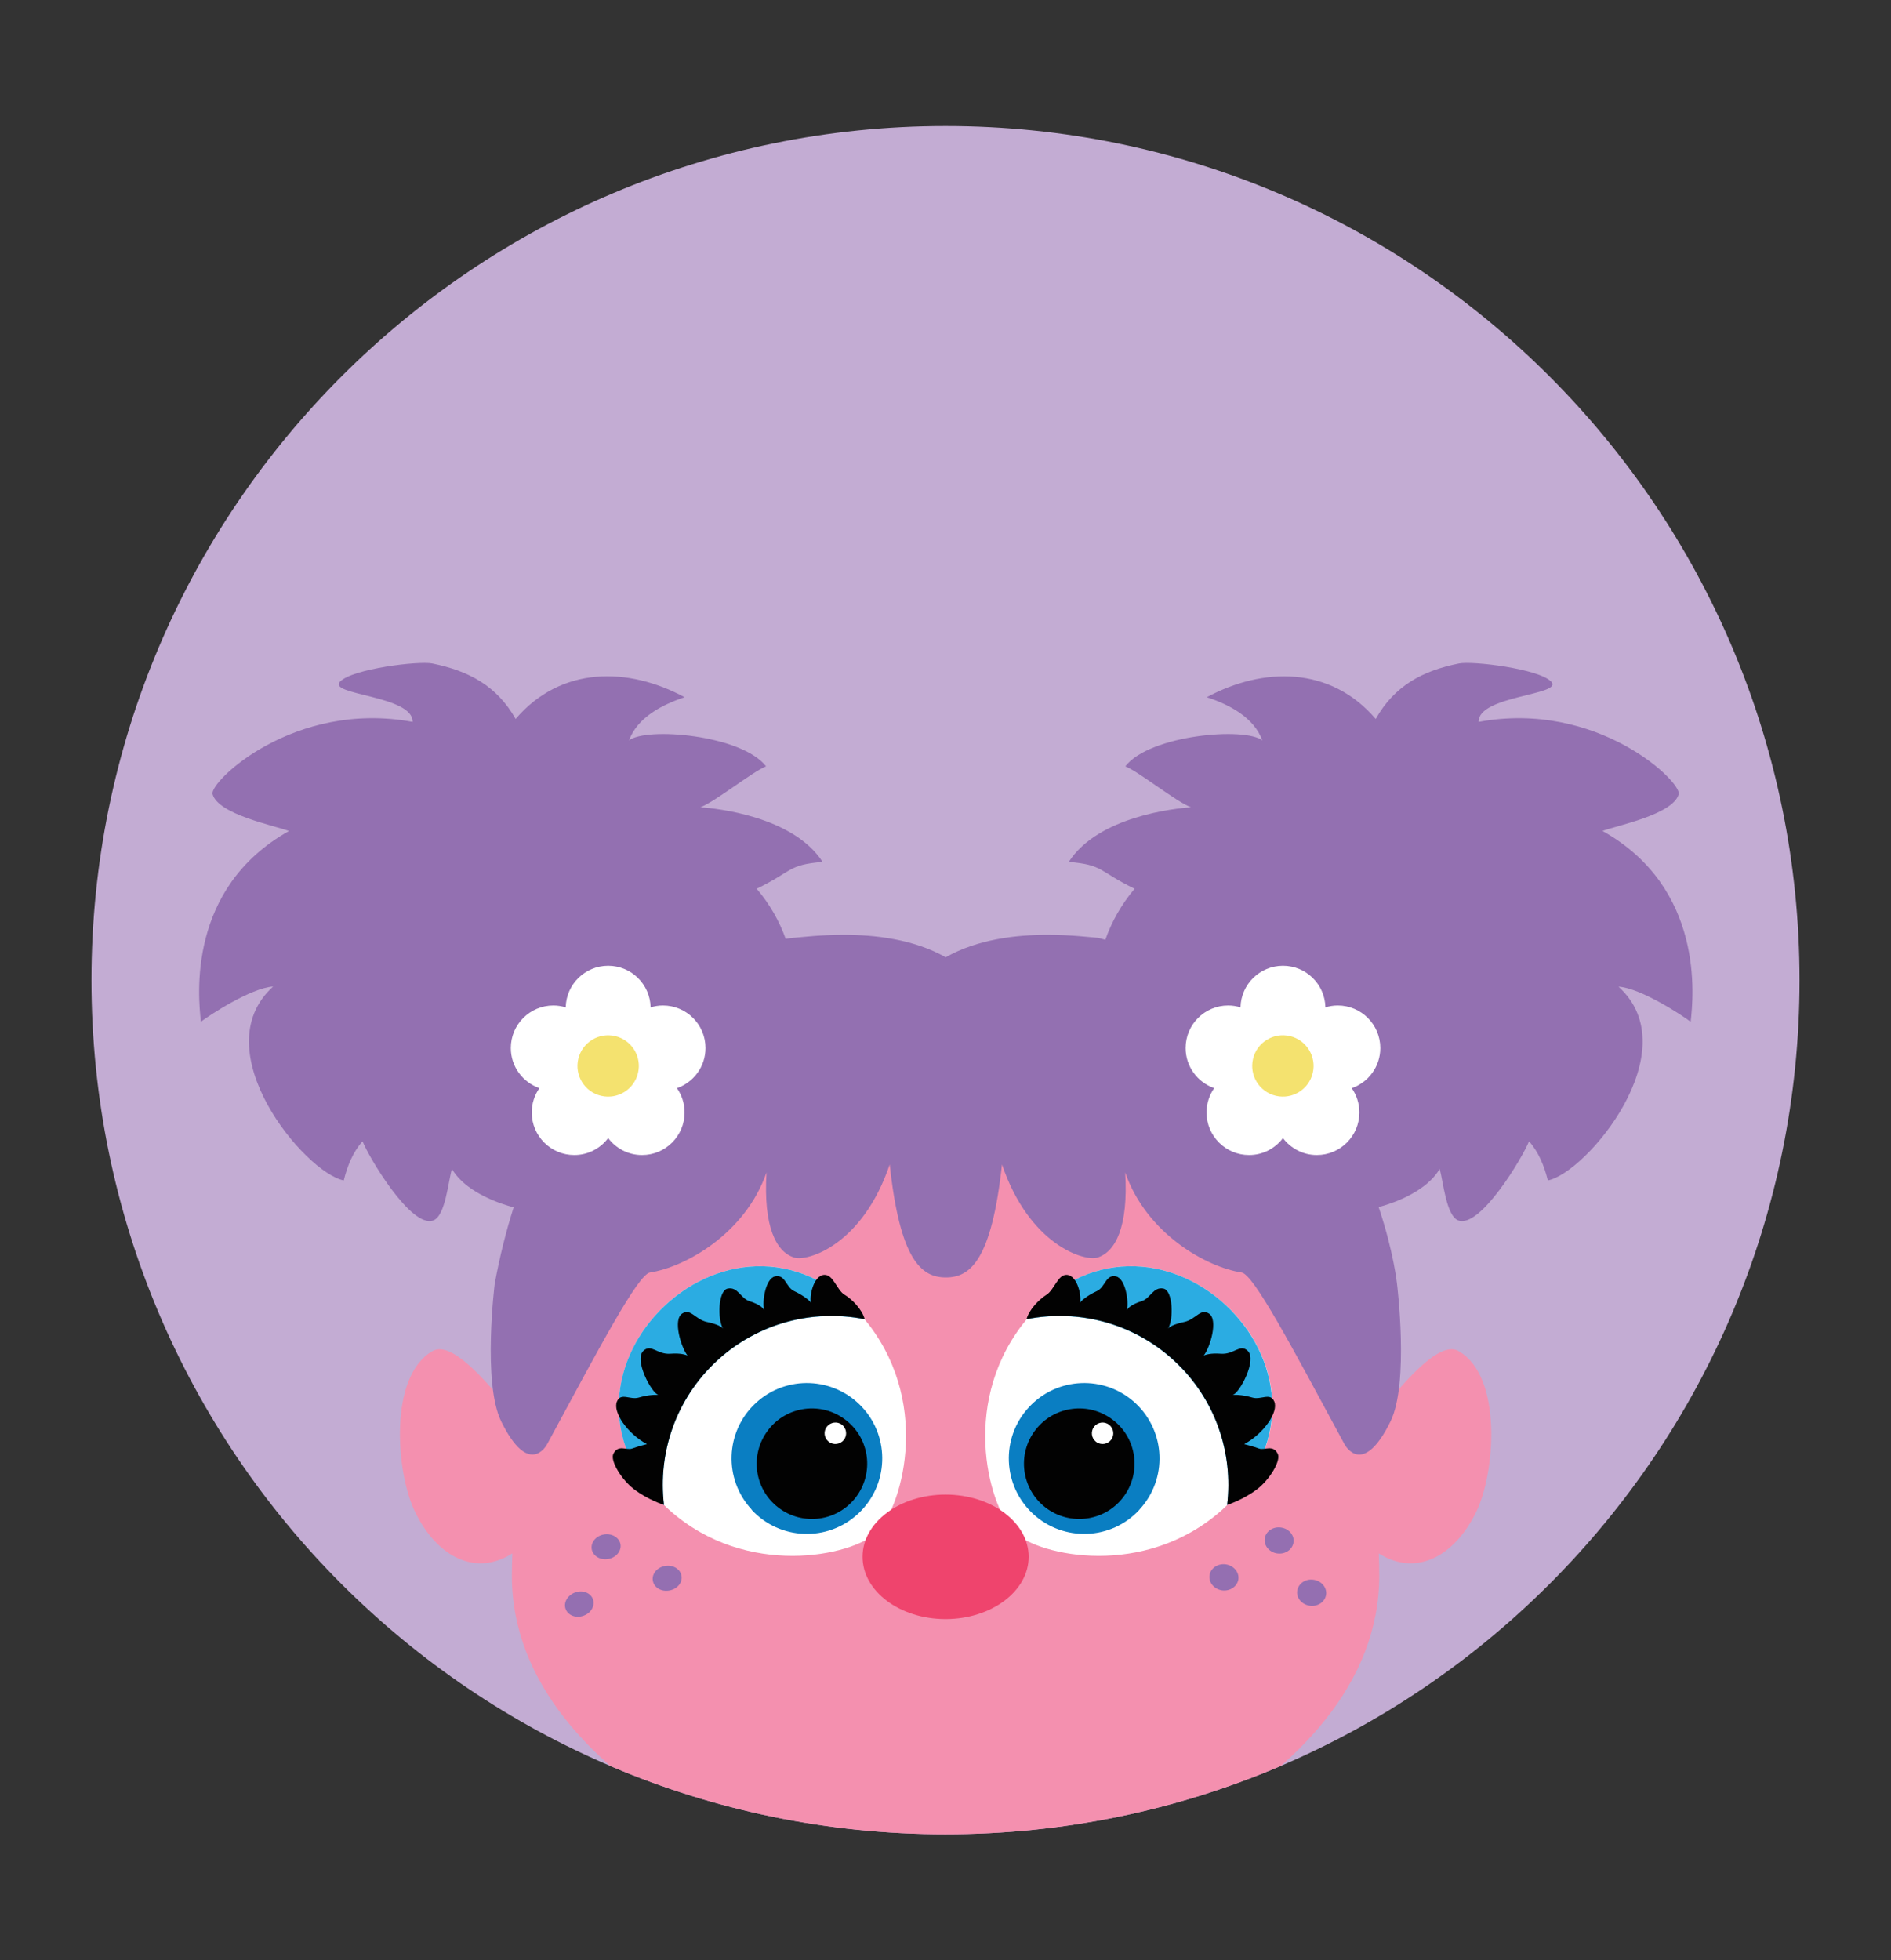 <?xml version="1.0" encoding="UTF-8"?><svg id="Names" xmlns="http://www.w3.org/2000/svg" xmlns:xlink="http://www.w3.org/1999/xlink" viewBox="0 0 160.85 166.73"><rect x="0" y="0" width="160.85" height="166.73" fill="#333333" stroke="none"/><defs><style>.cls-1{clip-path:url(#clippath);}.cls-2{fill:none;}.cls-2,.cls-3,.cls-4,.cls-5,.cls-6,.cls-7,.cls-8,.cls-9,.cls-10,.cls-11,.cls-12{stroke-width:0px;}.cls-3{fill:#946fb1;}.cls-4{fill:#2bace2;}.cls-5{fill:#ef446d;}.cls-6{fill:#f490af;}.cls-7{fill:#0a7ec2;}.cls-8{fill:#9370b1;}.cls-9{fill:#c3acd3;}.cls-10{fill:#f4e26f;}.cls-11{fill:#fff;}.cls-12{fill:#020202;}</style><clipPath id="clippath"><path class="cls-2" d="M80.43,156.01c40.12,0,72.64-32.52,72.64-72.64S120.54,10.72,80.43,10.72,7.78,43.25,7.78,83.37s32.52,72.64,72.64,72.64"/></clipPath></defs><path class="cls-9" d="M80.43,156.01c40.12,0,72.64-32.52,72.64-72.64S120.54,10.72,80.43,10.72,7.78,43.25,7.78,83.37s32.52,72.64,72.64,72.64"/><g class="cls-1"><path class="cls-6" d="M124.07,114.91c-1.91-1.09-5.69,3.92-8.21,7.07-3.66-14.78-14.48-28.36-35.43-28.36s-31.76,13.58-35.42,28.36c-2.52-3.15-6.3-8.15-8.21-7.07-3.78,2.14-3.1,10.39-1.51,13.65,1.98,4.08,5.32,5.47,8.29,3.56-.02.64-.04,1.27-.04,1.9,0,18.46,28.22,28.21,36.89,28.21s36.89-9.75,36.89-28.21c0-.63-.01-1.27-.04-1.9,2.97,1.91,6.31.52,8.3-3.55,1.59-3.26,2.26-11.51-1.51-13.65"/><path class="cls-11" d="M56.58,111.02c4.76-4.44,12.32-4.95,17.36,1.69,5.33,7.02,2.67,15.74.59,17.67-2.08,1.93-10.98,3.92-17.58-1.93-6.23-5.53-5.12-12.99-.36-17.44"/><path class="cls-4" d="M60.97,115.76c3.51-3.25,8.21-4.41,12.57-3.55-5.04-6.11-12.32-5.52-16.96-1.19-4.64,4.33-5.81,11.52-.1,17.01-.53-4.42.98-9.01,4.49-12.27"/><path class="cls-12" d="M71.83,110.12c-.66-.42-.95-1.72-1.71-1.69-.97.04-1.3,1.97-1.13,2.37-.1-.14-.55-.57-1.44-.99-.71-.33-.74-1.44-1.62-1.25-.82.17-1.12,2.18-.93,2.85-.1-.14-.33-.45-1.27-.75-.72-.23-.97-1.24-1.84-1.06-.82.17-.86,2.65-.39,3.4-.09-.15-.54-.39-1.36-.56-1-.21-1.39-1.19-2.11-.72-.82.52-.09,2.9.45,3.57-.16-.05-.54-.22-1.46-.15-1.12.08-1.62-.86-2.28-.26-.85.77.7,3.64,1.27,3.77-.15-.02-.77-.05-1.69.22-.73.21-1.51-.46-1.84.33-.39.91.93,2.77,2.55,3.63,0,0-.64.15-1.28.38-.46.16-1.18-.38-1.58.45-.28.58.69,2.18,1.73,2.98,1.2.93,2.58,1.36,2.58,1.36h0c-.53-4.42.99-9.01,4.5-12.26,3.51-3.25,8.21-4.41,12.57-3.54h0c-.21-.81-1.05-1.68-1.71-2.08"/><path class="cls-7" d="M63.94,128.4c-2.41-2.6-2.26-6.65.34-9.06,2.59-2.41,6.65-2.25,9.06.35,2.4,2.59,2.25,6.65-.35,9.06-2.6,2.41-6.65,2.26-9.06-.34"/><path class="cls-12" d="M72.79,127.36c1.58-2.06,1.2-5.02-.86-6.59-2.06-1.59-5.02-1.2-6.59.86-1.58,2.06-1.2,5.01.86,6.59,2.06,1.58,5.01,1.2,6.59-.86"/><path class="cls-11" d="M71.78,122.46c.31-.4.23-.97-.16-1.28-.4-.31-.98-.23-1.29.17-.31.4-.23.97.17,1.28.4.31.98.23,1.28-.17"/><path class="cls-11" d="M104.28,111.02c-4.76-4.44-12.31-4.95-17.35,1.69-5.33,7.02-2.67,15.74-.59,17.67,2.08,1.93,10.98,3.92,17.58-1.93,6.24-5.53,5.13-12.99.36-17.44"/><path class="cls-4" d="M99.89,115.76c-3.51-3.25-8.21-4.41-12.57-3.55,5.03-6.11,12.32-5.52,16.96-1.19,4.63,4.33,5.8,11.52.1,17.01.53-4.42-.98-9.01-4.49-12.27"/><path class="cls-12" d="M89.02,110.12c.66-.42.96-1.72,1.71-1.69.97.04,1.3,1.97,1.13,2.37.1-.14.54-.57,1.44-.99.72-.33.75-1.44,1.62-1.25.82.17,1.12,2.18.93,2.85.1-.14.34-.45,1.28-.75.72-.23.97-1.24,1.84-1.06.82.17.86,2.65.39,3.4.09-.15.55-.39,1.36-.56,1-.21,1.38-1.19,2.11-.72.82.52.1,2.9-.44,3.57.15-.05.54-.22,1.46-.15,1.11.08,1.62-.86,2.27-.26.85.77-.7,3.64-1.27,3.77.16-.02.77-.05,1.69.22.73.21,1.51-.46,1.85.33.39.91-.94,2.77-2.56,3.63,0,0,.64.15,1.28.38.46.16,1.18-.38,1.58.45.28.58-.69,2.18-1.73,2.98-1.2.93-2.58,1.36-2.58,1.36h0c.53-4.42-.98-9.01-4.49-12.26-3.51-3.25-8.21-4.41-12.57-3.54h0c.21-.81,1.06-1.68,1.7-2.08"/><path class="cls-7" d="M96.92,128.4c2.41-2.6,2.25-6.65-.34-9.06-2.6-2.41-6.66-2.25-9.06.35-2.41,2.59-2.25,6.65.34,9.06,2.6,2.41,6.66,2.26,9.06-.34"/><path class="cls-12" d="M95.53,127.36c1.58-2.06,1.2-5.02-.86-6.59-2.06-1.59-5.02-1.2-6.6.86-1.58,2.06-1.19,5.01.86,6.59,2.06,1.58,5.02,1.2,6.6-.86"/><path class="cls-11" d="M94.51,122.46c.31-.4.23-.97-.17-1.28-.4-.31-.97-.23-1.28.17-.3.4-.23.97.17,1.28.4.31.98.23,1.28-.17"/><path class="cls-3" d="M107.58,130.87c-.08.61.41,1.18,1.09,1.26.67.08,1.28-.34,1.36-.96.08-.61-.41-1.17-1.09-1.25-.67-.09-1.29.34-1.36.95"/><path class="cls-3" d="M110.34,135.32c-.08.61.41,1.17,1.1,1.26.68.08,1.28-.35,1.36-.96.08-.61-.41-1.17-1.09-1.26-.68-.09-1.29.34-1.37.96"/><path class="cls-3" d="M102.88,134.01c-.07.61.41,1.17,1.09,1.26.68.08,1.29-.35,1.37-.96.07-.61-.42-1.17-1.1-1.26-.67-.08-1.29.35-1.36.96"/><path class="cls-3" d="M55.53,134.44c.09.58.71.96,1.39.84.67-.11,1.15-.66,1.05-1.24-.09-.58-.71-.96-1.39-.85-.68.11-1.15.67-1.05,1.25"/><path class="cls-3" d="M50.33,131.76c.1.58.72.95,1.39.84.68-.11,1.15-.67,1.06-1.25-.1-.57-.72-.95-1.4-.84-.67.11-1.14.66-1.05,1.24"/><path class="cls-3" d="M48.11,136.84c.19.55.87.82,1.51.59.65-.22,1.01-.85.82-1.4-.19-.55-.87-.82-1.51-.59-.65.23-1.02.86-.82,1.41"/><path class="cls-5" d="M87.5,132.41c0,2.93-3.17,5.3-7.07,5.3s-7.06-2.37-7.06-5.3,3.16-5.29,7.06-5.29,7.07,2.37,7.07,5.29"/><path class="cls-8" d="M136.29,70.68c1.22-.46,6.03-1.4,6.5-3.13.28-1.03-6.91-8.02-17.02-6.15-.05-2.26,7.3-2.27,6.17-3.43-1.06-1.09-6.68-1.77-7.83-1.54-3.12.62-5.5,1.9-7.09,4.72-3.86-4.51-9.57-4.43-14.37-1.85,1.94.64,4,1.71,4.73,3.68-1.46-1.17-9.59-.48-11.66,2.2,1.13.44,4.39,3.06,5.59,3.48-1.34.1-7.9.76-10.4,4.65,2.97.24,2.54.8,5.6,2.28-1.14,1.35-1.96,2.83-2.49,4.34-.2-.05-.39-.11-.59-.16-.67-.05-2.3-.26-4.32-.26-2.64,0-5.94.36-8.67,1.91-2.73-1.55-6.04-1.91-8.67-1.91-2.02,0-3.65.21-4.32.26,0,0-.22.02-.62.08-.53-1.48-1.34-2.94-2.47-4.26,3.07-1.48,2.63-2.04,5.61-2.28-2.51-3.89-9.07-4.56-10.4-4.65,1.19-.42,4.46-3.04,5.59-3.48-2.07-2.68-10.2-3.37-11.66-2.2.73-1.97,2.8-3.03,4.73-3.68-4.8-2.59-10.51-2.66-14.37,1.85-1.6-2.82-3.98-4.09-7.1-4.72-1.14-.23-6.77.45-7.83,1.54-1.13,1.16,6.21,1.17,6.17,3.43-10.11-1.87-17.3,5.11-17.02,6.14.47,1.74,5.28,2.68,6.5,3.14-8.67,4.86-7.73,14.08-7.49,16.22.68-.52,4.26-2.88,6.14-2.99-6,5.44,2.73,15.85,6.01,16.49.3-1.22.77-2.4,1.6-3.33.48,1.27,4.13,7.45,6.02,6.73,1.03-.39,1.26-3.3,1.58-4.38.79,1.39,2.75,2.6,5.25,3.27-.63,1.99-1.18,4.15-1.61,6.5,0,0-1.05,8.44.55,11.7,2.31,4.72,3.81,2.14,3.91,1.94,4.49-8.31,7.73-14.44,8.75-14.6,2.96-.45,8.09-3.27,9.91-8.51-.28,4.65.83,6.77,2.36,7.24,1.11.35,5.79-1.03,8.12-7.92.87,8.11,2.68,9.61,4.76,9.61h.03c2.08,0,3.88-1.5,4.76-9.61,2.34,6.88,7.02,8.26,8.12,7.92,1.53-.48,2.64-2.59,2.36-7.24,1.82,5.24,6.94,8.06,9.9,8.51,1.03.16,4.26,6.28,8.75,14.6.11.2,1.6,2.79,3.92-1.94,1.6-3.26.55-11.7.55-11.7,0,0-.28-2.71-1.56-6.52,2.47-.67,4.4-1.87,5.19-3.25.31,1.09.55,3.98,1.58,4.38,1.88.72,5.53-5.46,6.02-6.73.82.92,1.3,2.11,1.6,3.33,3.27-.63,12.01-11.05,6.01-16.48,1.88.11,5.46,2.46,6.14,2.99.24-2.14,1.18-11.37-7.49-16.23Z"/><path class="cls-11" d="M60.01,89.14c0-2-1.62-3.62-3.62-3.62-.37,0-.72.06-1.05.16-.04-1.96-1.64-3.54-3.61-3.54s-3.57,1.58-3.61,3.54c-.33-.1-.68-.16-1.05-.16-2,0-3.62,1.62-3.62,3.62,0,1.58,1.02,2.92,2.43,3.41-.41.59-.65,1.3-.65,2.07,0,2,1.62,3.62,3.62,3.62,1.18,0,2.22-.57,2.88-1.44.66.87,1.7,1.44,2.88,1.44,2,0,3.62-1.62,3.62-3.62,0-.77-.24-1.48-.65-2.07,1.42-.49,2.43-1.83,2.43-3.41Z"/><circle class="cls-10" cx="51.73" cy="90.66" r="2.61" transform="translate(-48.42 120.08) rotate(-76.66)"/><path class="cls-11" d="M117.41,89.14c0-2-1.62-3.62-3.62-3.62-.37,0-.72.06-1.05.16-.04-1.96-1.64-3.54-3.61-3.54s-3.57,1.58-3.61,3.54c-.33-.1-.68-.16-1.05-.16-2,0-3.62,1.62-3.62,3.62,0,1.58,1.02,2.92,2.43,3.41-.41.59-.65,1.3-.65,2.07,0,2,1.62,3.62,3.62,3.62,1.18,0,2.22-.57,2.88-1.44.66.87,1.7,1.44,2.88,1.44,2,0,3.62-1.62,3.62-3.62,0-.77-.24-1.48-.65-2.07,1.42-.49,2.43-1.83,2.43-3.41Z"/><circle class="cls-10" cx="109.13" cy="90.66" r="2.61" transform="translate(-4.27 175.93) rotate(-76.66)"/></g></svg>